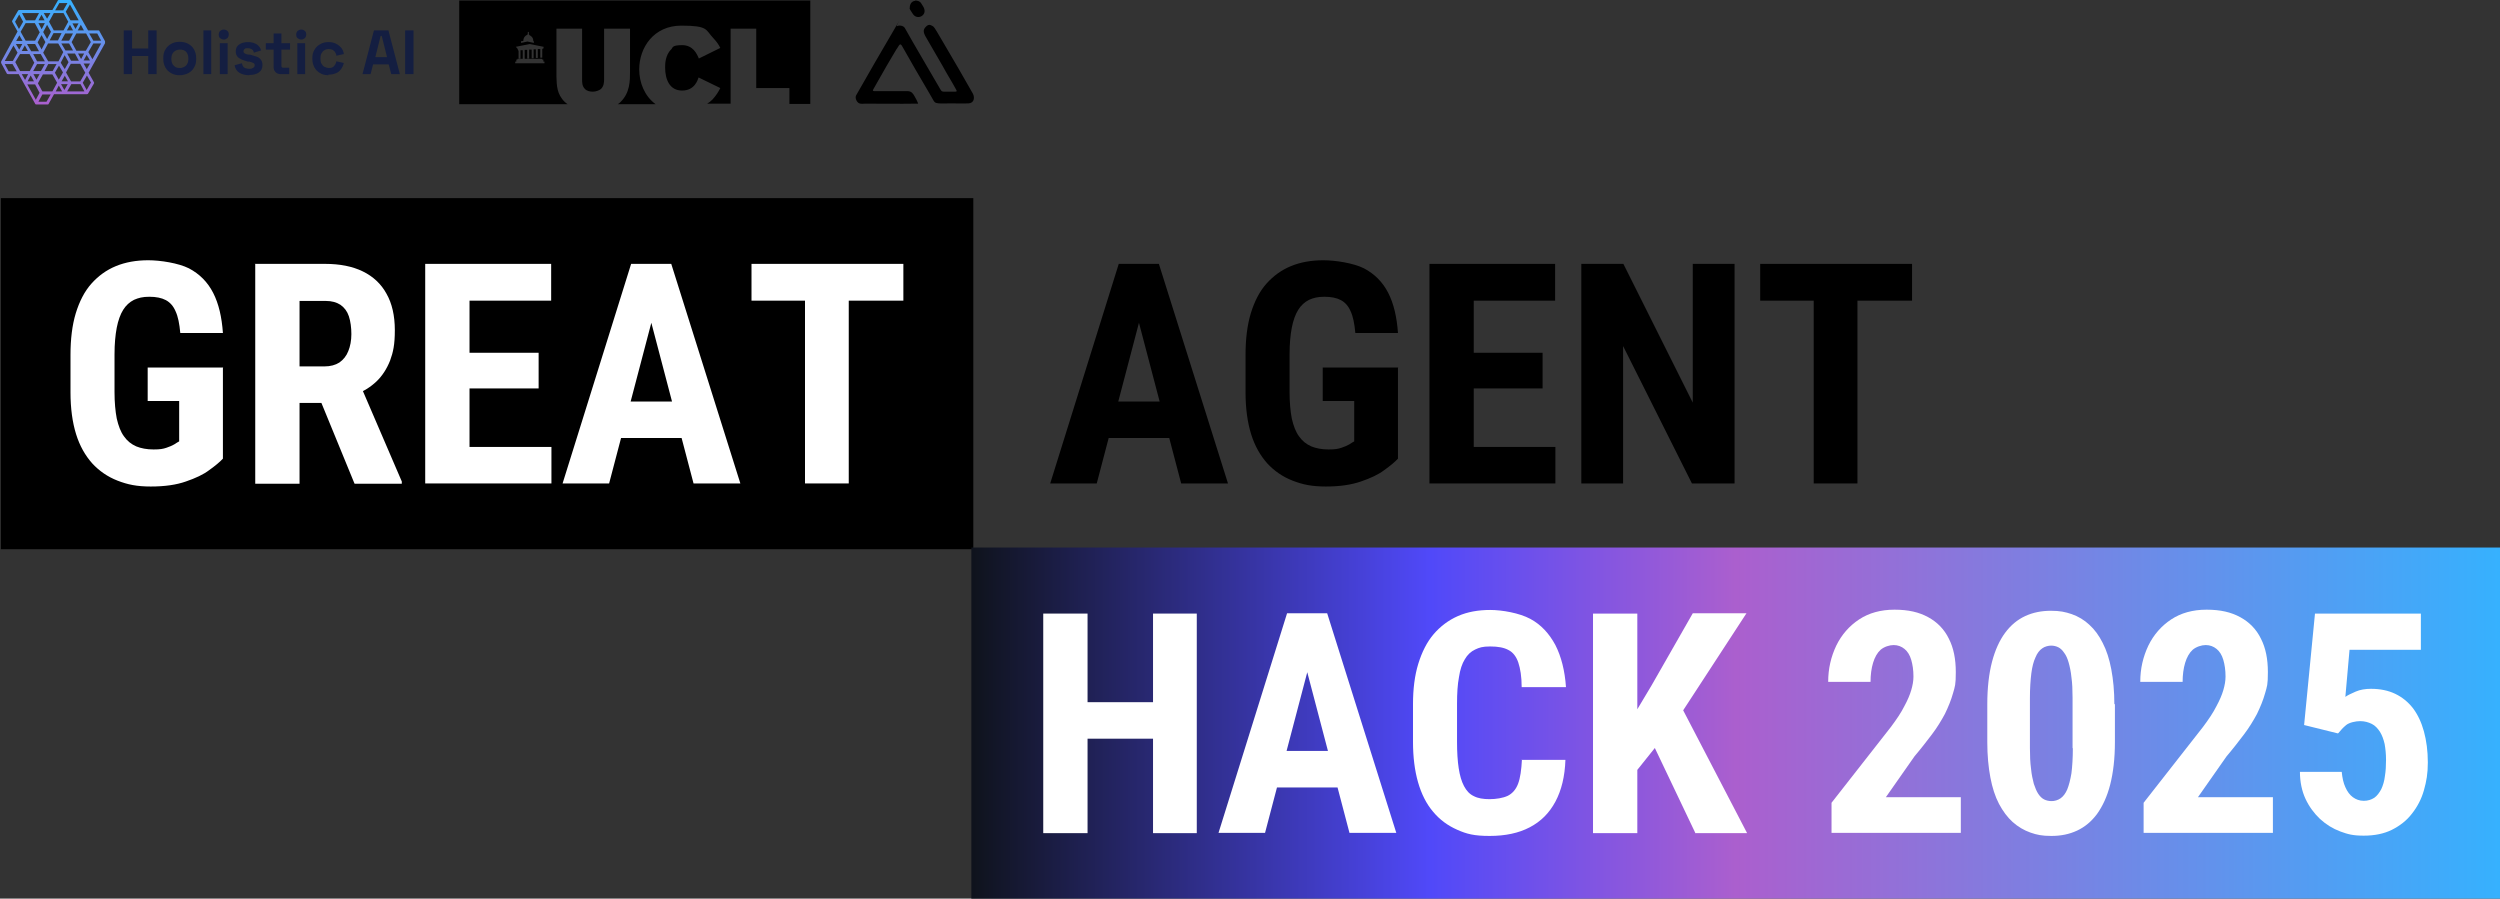 <?xml version="1.0" encoding="UTF-8"?>
<svg id="Layer_1" xmlns="http://www.w3.org/2000/svg" xmlns:xlink="http://www.w3.org/1999/xlink" version="1.1" viewBox="0 0 897.2 322.5">
  <rect x="0" y="0" width="897.2" height="322.5" fill="#333333" stroke="none"/>
  <!-- Generator: Adobe Illustrator 29.8.2, SVG Export Plug-In . SVG Version: 2.1.1 Build 3)  -->
  <defs>
    <style>
      .st0 {
        fill: url(#linear-gradient1);
      }

      .st1 {
        fill: #141e41;
      }

      .st2 {
        fill: #fff;
      }

      .st3 {
        fill: url(#linear-gradient);
        fill-rule: evenodd;
      }
    </style>
    <linearGradient id="linear-gradient" x1="19" y1="-374.1" x2="19" y2="-336.7" gradientTransform="translate(0 -336.6) scale(1 -1)" gradientUnits="userSpaceOnUse">
      <stop offset="0" stop-color="#ab5fce"/>
      <stop offset="1" stop-color="#36b1fe"/>
    </linearGradient>
    <linearGradient id="linear-gradient1" x1="348.6" y1="259.5" x2="897.2" y2="259.5" gradientUnits="userSpaceOnUse">
      <stop offset="0" stop-color="#0f131c"/>
      <stop offset=".3" stop-color="#5049f9"/>
      <stop offset=".5" stop-color="#ab5fce"/>
      <stop offset="1" stop-color="#36b1fe"/>
    </linearGradient>
  </defs>
  <g>
    <g>
      <path class="st1" d="M44.4,26.6v-15.7h3v6.5h5.8v-6.5h3v15.7h-3v-6.5h-5.8v6.5h-3Z"/>
      <path class="st1" d="M64.5,27c-1.1,0-2.1-.2-3-.7-.9-.5-1.6-1.1-2.1-2s-.8-1.9-.8-3.1v-.4c0-1.2.2-2.2.8-3.1.5-.9,1.2-1.5,2.1-2,.9-.5,1.9-.7,3-.7s2.1.2,3,.7c.9.5,1.6,1.1,2.1,2s.8,1.9.8,3.1v.4c0,1.2-.2,2.2-.8,3.1-.5.9-1.2,1.5-2.1,2-.9.4-1.9.7-3,.7ZM64.5,24.4c.9,0,1.6-.3,2.2-.8.6-.6.9-1.4.9-2.4v-.2c0-1-.3-1.9-.8-2.4-.6-.6-1.3-.8-2.2-.8s-1.6.3-2.2.8c-.6.6-.9,1.4-.9,2.4v.2c0,1,.3,1.9.9,2.4.5.6,1.3.8,2.1.8h0Z"/>
      <path class="st1" d="M73,26.6v-15.7h2.8v15.7h-2.8Z"/>
      <path class="st1" d="M80.3,14.2c-.5,0-.9-.2-1.3-.5s-.5-.8-.5-1.3.2-1,.5-1.3c.4-.3.8-.5,1.3-.5s1,.2,1.3.5c.4.3.5.8.5,1.3s-.2,1-.5,1.3c-.4.3-.8.5-1.3.5ZM78.9,26.6v-11.1h2.8v11.1h-2.8Z"/>
      <path class="st1" d="M89.5,27c-1.5,0-2.6-.3-3.6-.9s-1.5-1.5-1.7-2.7l2.6-.7c.1.5.3.9.5,1.2.2.3.6.5.9.6.4.1.8.2,1.2.2.7,0,1.1-.1,1.5-.4s.5-.5.5-.9-.1-.6-.5-.8c-.3-.2-.8-.3-1.4-.5h-.6c-.8-.2-1.5-.5-2.1-.7-.6-.3-1.2-.6-1.6-1.1s-.6-1.1-.6-1.8c0-1.1.4-2,1.2-2.5.8-.6,1.9-.9,3.2-.9s2.3.3,3.1.8,1.4,1.3,1.6,2.2l-2.6.8c-.1-.6-.4-1-.7-1.2-.4-.2-.8-.4-1.4-.4s-1,0-1.2.3c-.3.2-.4.4-.4.8s.1.6.5.8c.3.2.7.3,1.2.4h.6c.8.2,1.6.5,2.3.7.7.2,1.2.6,1.6,1.1s.6,1.1.6,1.9c0,1.2-.4,2.1-1.3,2.7-.8.6-2,.9-3.4.9h0Z"/>
      <path class="st1" d="M100.7,26.6c-.7,0-1.3-.2-1.8-.7-.5-.5-.7-1.1-.7-1.8v-6.3h-2.8v-2.3h2.8v-3.5h2.8v3.5h3.1v2.3h-3.1v5.8c0,.5.2.7.6.7h2.2v2.3h-3.2Z"/>
      <path class="st1" d="M108.1,14.2c-.5,0-.9-.2-1.3-.5s-.5-.8-.5-1.3.2-1,.5-1.3c.4-.3.8-.5,1.3-.5s1,.2,1.3.5c.4.3.5.8.5,1.3s-.2,1-.5,1.3c-.4.3-.8.5-1.3.5ZM106.7,26.6v-11.1h2.8v11.1h-2.8Z"/>
      <path class="st1" d="M117.9,27c-1.1,0-2.1-.2-2.9-.7-.9-.5-1.6-1.1-2.1-2-.5-.9-.8-1.9-.8-3.1v-.3c0-1.2.2-2.2.8-3.1.5-.9,1.2-1.5,2.1-2,.9-.5,1.9-.7,2.9-.7s2,.2,2.7.6c.8.4,1.4.9,1.9,1.5.5.6.8,1.4.9,2.2l-2.7.6c0-.5-.2-.9-.4-1.2-.2-.4-.5-.6-.9-.9-.4-.2-.9-.3-1.4-.3s-1.1.1-1.5.4c-.5.2-.8.6-1.1,1.1-.3.5-.4,1.1-.4,1.8v.2c0,.7.1,1.3.4,1.8.3.5.6.9,1.1,1.1.5.2,1,.4,1.5.4.9,0,1.5-.2,1.9-.7s.7-1,.8-1.7l2.7.6c-.2.8-.5,1.5-1,2.2s-1.1,1.2-1.9,1.5c-.7.3-1.7.5-2.7.5h0Z"/>
      <path class="st1" d="M130.1,26.6l4.1-15.7h5.2l4.1,15.7h-3.1l-.9-3.5h-5.6l-.9,3.5h-3.1ZM134.7,20.5h4.2l-1.9-7.6h-.4l-1.9,7.6h0Z"/>
      <path class="st1" d="M145.4,26.6v-15.7h3v15.7h-3Z"/>
    </g>
    <path class="st3" d="M37.7,15.3c0-.2,0-.4,0-.5l-2-3.6c0-.2-.3-.3-.4-.3h-3.7L25.6.3h0c0-.2-.3-.3-.4-.3h-4.1c-.2,0-.4.1-.4.3l-1.9,3.3H6.9c-.2,0-.4.1-.4.2l-2.1,3.6c-.1.2-.1.4,0,.5l1.9,3.4L.4,22.1c0,.2,0,.4,0,.5l2,3.7c0,.2.3.3.5.3h3.8l5.9,10.6h0c0,.2.3.3.4.3h4.1c.2,0,.4-.1.4-.3l1.9-3.4h11.8c.2,0,.4-.1.4-.2l2.1-3.6c.1-.2.1-.4,0-.5l-1.9-3.4,5.9-10.6h0ZM34.9,12l1.4,2.6h-2.8l-1.5-2.6h2.8ZM32.6,15.1l-1.8,3.1h-3.4l-1.7-3.1,1.7-3.1h3.5l1.7,3.1h0ZM11.9,25.5l1.4-2.5h2.8l-1.4,2.5h-2.8ZM14.2,26.6l-1.1,2-1.1-2h2.2ZM26.2,10.9h-2.2l1.1-2,1.1,2ZM25.9,8.4h2.3l-1.1,2-1.1-2ZM26.2,12l-1.4,2.6h-2.8l1.4-2.6h2.8ZM28.3,21.8h-2.8l-1.4-2.6h2.8l1.4,2.6h0ZM28,19.2h2.2l-1.1,2-1.1-2ZM17.2,15.6h3.7l1.8,3.1-1.7,3.3h-3.7l-1.8-3.1,1.7-3.2h0ZM14.9,17.7l-1.4-2.5,1.4-2.6,1.4,2.5-1.4,2.7h0ZM23.2,19.8l1.4,2.5-1.4,2.6v-.2c-.1,0-1.4-2.2-1.4-2.2l1.4-2.7h0ZM23.5,18.1l-1.5-2.5h2.8l1.4,2.5h-2.8ZM20.8,14.5h-3l1.4-2.6h2.9l-1.3,2.6h0ZM16.9,14l-1.4-2.5,1.4-2.6,1.4,2.5-1.4,2.6ZM14.9,10.4l-1.1-2.1h2.3l-1.1,2.1ZM14.3,11.5l-1.7,3.1h-3.4l-1.8-3.2,1.8-3.1h3.3l1.7,3.2ZM8.9,16.3l1.1,2h-2.2l1.1-2h0ZM6.9,17.8l-1.2-2h2.3l-1.1,2h0ZM9.8,15.8h2.8l1.4,2.6h-2.8l-1.5-2.6h0ZM14.6,19.4l1.5,2.6h-2.8l-1.4-2.6h2.8ZM17.3,23h3l-1.4,2.5h-2.9l1.3-2.5h0ZM21.2,23.6l1,1.7.4.7-1.5,2.6-1.4-2.5,1.5-2.6h0ZM23.2,27.1l1.2,2.1h-2.3l1.2-2.1h0ZM23.7,26l1.7-3.1h3.4l1.8,3.2-1.8,3.1h-3.3l-1.8-3.2h0ZM31.1,19.7l1.2,2h-2.3l1.1-2h0ZM30.2,10.9h-2.3l1.1-2,1.1,2h0ZM28.2,7.3h-2.9l-1.7-3.1,1.5-2.6,3.1,5.6h0ZM21.3,1.1h2.9l-1.5,2.6h-2.9l1.5-2.6h0ZM19.3,4.7h3.5l1.7,3.1-1.7,3.1h-3.5l-1.7-3.1,1.7-3.1h0ZM18.1,4.7l-1.2,2-1.2-2h2.3ZM16,7.3h-2.2l1.1-2,1.1,2ZM14,4.7l-1.4,2.6h-3.3l-1.4-2.6h6.2ZM5.4,7.8l1.5-2.6,1.4,2.6-1.5,2.6-1.4-2.6h0ZM6.9,12.6l1.2,2.1h-2.3l1.2-2.1ZM4.8,16.3l1.5,2.6-1.7,3H1.7s3.1-5.5,3.1-5.5h0ZM3.1,25.6l-1.4-2.6h2.8s1.5,2.6,1.5,2.6h-2.9ZM5.4,22.4l1.8-3h3.4l1.7,3.1-1.6,3h-3.5l-1.7-3.2h0ZM7.8,26.6h2.3l-1.1,2.1-1.2-2.1ZM11,27.1l1.2,2.1h-2.3s1.1-2.1,1.1-2.1ZM12.9,35.9l-3.1-5.6h2.8s1.6,3,1.6,3l-1.4,2.6h0ZM16.7,36.5h-2.9l1.4-2.6h3l-1.5,2.6h0ZM18.8,32.8h-3.6l-1.6-2.9,1.8-3.2h3.4l1.7,3-1.7,3.1h0ZM20,32.8l1.1-2.1,1.2,2.1h-2.3ZM22,30.2h2.3l-1.2,2.1-1.2-2.1ZM24.1,32.8l1.5-2.6h3.3l1.4,2.6h-6.2ZM32.6,29.7l-1.5,2.6-1.4-2.6,1.5-2.6,1.5,2.6h0ZM31.2,24.9l-1.2-2.1h2.3l-1.2,2.1h0ZM33.2,21.3l-1.5-2.6,1.8-3.1h2.8l-3.1,5.6h0Z"/>
  </g>
  <path d="M164.8.2v37.2h38.9c-.4-.3-.7-.5-1-.8-2.9-2.8-2.9-6-3-9V10.3h9.2v18.1c0,1.2,0,2.5,1,3.5.7.8,1.9,1,2.9,1s2.4-.5,2.9-1c1-1,1.1-2.3,1.1-3.5V10.3h9.3v15.4c0,3.3,0,7.6-3.4,10.9-.3.3-.6.6-1,.8h13.6c-4-2.9-5.9-7.8-5.9-12.5,0-7.8,5.2-15.7,15.1-15.7s8.6,1.5,11.6,4.6c1.2,1.3,1.8,2.2,2.4,3.4l-7.7,3.8c-.7-1.7-2.1-4.8-6-4.8s-3.3,1-3.9,1.5c-2.2,2.1-2.2,5.4-2.2,6.5,0,4.3,1.6,8.3,6.1,8.3s5.6-3.8,5.9-4.7l7.8,3.8c-.7,1.4-1.5,2.7-2.8,4.1-.6.6-1.2,1.1-1.9,1.5h8.4V10.3h9.2v21.3h11.9v5.7h7.5V.2h-126ZM187.8,14.7h0c0,0,0,0,0,0h0c0,0,0,0,0,0,0,0,0,0,0,0,0,0,0-.8.4-1.4.3-.4.7-.7,1-.8,0-.1.2-.2.2-.2,0,0,0,0,0,0h0c0,0,0,0,0,0h0c0-.1,0-.1,0-.1h0s0,0,0,0h0s0,0,0,0v-.5h0s0,0,0,0h0c0-.1,0-.1,0-.1h0c0,0,.2-.2.2-.2t0,0h0c0-.1,0-.2,0-.2h0c0,.1,0,.2,0,.2s0,0,0,0l.2.2h0v.2h0,0v.6s0,0,0,0h0c0,0,0,0,0,0h0s0,0,0,0h0c0,0,0,0,0,0,0,0,0,0,0,0h0s0,0,0,0c0,0,.2,0,.2.2.2.1.7.4,1,.8.4.5.4,1.3.4,1.4s0,0,0,0h0c0,0,0,0,0,0h0c0,0,0,0,0,0h.2c0,0,0,0,0,0,0,0,0,0,0,0,0,0,0,0,0,0v.3c0,0,0,0,0,0v.3l-2.3-.5-2.3.5v-.3c0,0,0,0,0,0v-.3c0,0,0,0,0,0s0,0,0,0h0ZM185.1,16.8s5-1,5-1l5,1h0s0,0,0,0h0s0,.3,0,.3c0,0,0,0-.1,0v.4h-.4c0,.1,0,.1,0,.1h0s0,0,0,0h0c0,0,0,.2,0,.2,0,0,0,0,0,0h0v2.9h0s0,0,0,0h0c0,0-.7,0-.7,0h0c0,0,0,0,0,0h0s0,0,0,0v-2.8h0c0-.2,0-.3,0-.3h0s0,0,0,0h0c0,0-.9,0-.9,0h0c0,.1,0,.1,0,.1h0s0,0,0,0h0c0,0,0,.2,0,.2,0,0,0,0,0,0h0v2.9h0s0,0,0,0h0c0,0-.7,0-.7,0h0c0,0,0,0,0,0h0s0,0,0,0v-2.8h0c0-.2,0-.3,0-.3h0s0,0,0,0h0c0,0-.8,0-.8,0h0c0,.1,0,.1,0,.1h0c0,0,0,.2,0,.2,0,0,0,0,0,0h0v2.9h0s0,0,0,0h0c0,0-.7,0-.7,0h0c0,0,0,0,0,0h0s0,0,0,0v-2.8h0c0-.2,0-.3,0-.3h0s0,0,0,0h0c0,0-.9,0-.9,0h0c0,.1,0,.1,0,.1h0c0,0,0,.2,0,.2,0,0,0,0,0,0h0v2.9h0s0,0,0,0h0c0,0-.7,0-.7,0h0c0,0,0,0,0,0h0s0,0,0,0v-2.8h0c0-.2,0-.3,0-.3h0s0,0,0,0h0c0,0-.9,0-.9,0h0c0,.1,0,.1,0,.1h0c0,0,0,.2,0,.2,0,0,0,0,0,0h0v2.9h0s0,0,0,0h0c0,0-.7,0-.7,0h0c0,0,0,0,0,0h0s0,0,0,0v-2.8h0c0-.2,0-.3,0-.3h0s0,0,0,0h0c0,0-.8,0-.8,0h0c0,.1,0,.1,0,.1h0c0,0,0,.2,0,.2,0,0,0,0,0,0h0v2.9h0s0,0,0,0h0c0,0-.7,0-.7,0h0c0,0,0,0,0,0h0s0,0,0,0v-2.8h0c0-.2,0-.3,0-.3h0s0,0,0,0h0c0,0,0,0,0,0h-.2s0,0,0,0v-.4c-.1,0-.2,0-.2,0v-.3s0,0,0,0ZM195.3,22.7h-10.4v-.6h.4v-.7h.4v-.3h8.9v.3h.4v.7h.4v.6Z"/>
  <g>
    <g>
      <rect x=".3" y="71.1" width="349" height="126"/>
      <g>
        <path class="st2" d="M80,132.1v32.5c-1.1,1.2-2.8,2.6-4.9,4.1-2.1,1.6-4.9,2.9-8.4,4.1-3.4,1.2-7.6,1.8-12.6,1.8s-8.3-.7-11.9-2.1c-3.6-1.4-6.6-3.5-9.1-6.2-2.5-2.8-4.5-6.3-5.8-10.5-1.3-4.2-2-9.2-2-15v-13.4c0-5.7.6-10.7,1.9-15,1.3-4.2,3.1-7.8,5.6-10.6,2.5-2.8,5.4-4.9,8.8-6.3,3.4-1.4,7.3-2.1,11.6-2.1s10.8,1,14.6,2.9c3.8,2,6.7,4.9,8.7,8.8,2,3.9,3.1,8.7,3.5,14.4h-15.3c-.3-3.3-.8-5.9-1.7-7.8-.8-1.9-2-3.2-3.5-4-1.5-.8-3.5-1.2-5.9-1.2s-3.9.4-5.5,1.1c-1.6.8-2.9,2-3.9,3.6-1,1.6-1.8,3.8-2.3,6.4-.5,2.6-.8,5.8-.8,9.6v13.5c0,3.7.3,6.9.8,9.5.6,2.6,1.4,4.8,2.6,6.4,1.2,1.7,2.6,2.8,4.4,3.6,1.7.7,3.8,1.1,6.2,1.1s3.4-.2,4.6-.6c1.2-.4,2.1-.8,2.8-1.2.7-.5,1.3-.8,1.8-1.1v-14.5h-11.3v-12h27.1Z"/>
        <path class="st2" d="M91.4,94.7h25.3c5.3,0,9.8.9,13.5,2.7,3.7,1.8,6.6,4.5,8.5,8,2,3.5,3,7.9,3,13.1s-.6,7.9-1.7,10.9c-1.2,3-2.8,5.5-4.9,7.5-2.1,2-4.7,3.6-7.6,4.8l-4.8,2.9h-20.5v-13.1c0,0,14.2,0,14.2,0,2.2,0,4-.5,5.4-1.4,1.4-1,2.5-2.3,3.2-4.1.7-1.7,1.1-3.8,1.1-6.1s-.3-4.6-.9-6.4c-.6-1.8-1.6-3.1-3-4.1-1.4-.9-3.1-1.4-5.3-1.4h-9.4v65.6h-15.9v-78.8ZM127.2,173.5l-14.4-35.1h16.6c0,0,14.8,34.4,14.8,34.4v.8h-16.9Z"/>
        <path class="st2" d="M168.5,94.7v78.8h-15.9v-78.8h15.9ZM197.8,94.7v13.2h-34.1v-13.2h34.1ZM193.3,126.6v12.8h-29.6v-12.8h29.6ZM197.9,160.4v13.1h-34.2v-13.1h34.2Z"/>
        <path class="st2" d="M235.6,108.8l-17,64.7h-16.7l24.6-78.8h10.4l-1.4,14.1ZM249.5,144.1v13.1h-35.5v-13.1h35.5ZM248.9,173.5l-17-64.7-1.6-14.1h10.6l24.8,78.8h-16.8Z"/>
        <path class="st2" d="M324.2,94.7v13.2h-54.5v-13.2h54.5ZM304.6,94.7v78.8h-15.7v-78.8h15.7Z"/>
      </g>
    </g>
    <g>
      <path d="M410.6,108.8l-17,64.7h-16.7l24.6-78.8h10.4l-1.4,14.1ZM424.5,144.1v13.1h-35.5v-13.1h35.5ZM423.9,173.5l-17-64.7-1.6-14.1h10.6l24.8,78.8h-16.8Z"/>
      <path d="M501.7,132.1v32.5c-1.1,1.2-2.8,2.6-4.9,4.1-2.1,1.6-4.9,2.9-8.4,4.1s-7.6,1.8-12.6,1.8-8.3-.7-11.9-2.1c-3.6-1.4-6.6-3.5-9.1-6.2-2.5-2.8-4.5-6.3-5.8-10.5-1.3-4.2-2-9.2-2-15v-13.4c0-5.7.6-10.7,1.9-15,1.3-4.2,3.1-7.8,5.6-10.6,2.5-2.8,5.4-4.9,8.8-6.3,3.4-1.4,7.3-2.1,11.6-2.1s10.8,1,14.6,2.9c3.8,2,6.7,4.9,8.7,8.8,2,3.9,3.1,8.7,3.5,14.4h-15.3c-.3-3.3-.8-5.9-1.7-7.8-.8-1.9-2-3.2-3.5-4-1.5-.8-3.5-1.2-5.9-1.2s-3.9.4-5.5,1.1c-1.6.8-2.9,2-3.9,3.6-1,1.6-1.8,3.8-2.3,6.4-.5,2.6-.8,5.8-.8,9.6v13.5c0,3.7.3,6.9.8,9.5.6,2.6,1.4,4.8,2.6,6.4,1.2,1.7,2.6,2.8,4.4,3.6,1.7.7,3.8,1.1,6.2,1.1s3.4-.2,4.6-.6c1.2-.4,2.1-.8,2.8-1.2.7-.5,1.3-.8,1.8-1.1v-14.5h-11.3v-12h27.1Z"/>
      <path d="M528.9,94.7v78.8h-15.9v-78.8h15.9ZM558.1,94.7v13.2h-34.1v-13.2h34.1ZM553.6,126.6v12.8h-29.6v-12.8h29.6ZM558.2,160.4v13.1h-34.2v-13.1h34.2Z"/>
      <path d="M622.5,94.7v78.8h-15.3l-24.7-49.3v49.3h-15v-78.8h15.1l24.9,49.8v-49.8h15Z"/>
      <path d="M686.2,94.7v13.2h-54.5v-13.2h54.5ZM666.6,94.7v78.8h-15.7v-78.8h15.7Z"/>
    </g>
  </g>
  <g>
    <rect class="st0" x="348.6" y="196.5" width="548.7" height="126"/>
    <g>
      <path class="st2" d="M390.3,220.2v78.8h-15.9v-78.8h15.9ZM418.1,252v13.1h-32.3v-13.1h32.3ZM429.5,220.2v78.8h-15.7v-78.8h15.7Z"/>
      <path class="st2" d="M471,234.2l-17,64.7h-16.7l24.6-78.8h10.4l-1.4,14.1ZM484.9,269.5v13.1h-35.5v-13.1h35.5ZM484.3,298.9l-17-64.7-1.6-14.1h10.6l24.8,78.8h-16.8Z"/>
      <path class="st2" d="M546.1,272.7h15.7c-.2,5.9-1.4,10.9-3.6,15-2.2,4.1-5.2,7.1-9.2,9.2-4,2.1-8.8,3.1-14.4,3.1s-8.2-.7-11.6-2.2c-3.4-1.5-6.3-3.6-8.7-6.5-2.4-2.8-4.2-6.4-5.4-10.6-1.2-4.2-1.8-9-1.8-14.5v-13.5c0-5.4.6-10.3,1.9-14.5,1.3-4.2,3.1-7.8,5.5-10.6,2.4-2.8,5.3-5,8.7-6.5,3.4-1.5,7.3-2.2,11.6-2.2s10.5,1.1,14.4,3.2c3.9,2.1,6.8,5.3,9,9.4,2.1,4.1,3.4,9.2,3.8,15.1h-15.9c0-3.8-.5-6.7-1.2-8.8-.7-2.1-1.9-3.7-3.5-4.5-1.6-.9-3.8-1.3-6.6-1.3s-3.9.4-5.4,1.1c-1.5.7-2.8,1.9-3.7,3.5-1,1.6-1.7,3.7-2.1,6.4-.5,2.6-.7,5.8-.7,9.6v13.6c0,3.7.2,6.9.6,9.5.4,2.6,1,4.7,1.9,6.4.9,1.7,2,2.9,3.5,3.6,1.5.8,3.4,1.1,5.7,1.1s4.8-.4,6.5-1.2c1.6-.8,2.9-2.2,3.7-4.3.8-2.1,1.2-5,1.4-8.8Z"/>
      <path class="st2" d="M587.6,220.2v78.8h-15.9v-78.8h15.9ZM626.7,220.2l-25.5,39.1-15.6,19.5-3-15.9,10.1-16.9,14.8-25.9h19.3ZM608.4,298.9l-17.2-36.1,11.6-10.3,24.2,46.5h-18.7Z"/>
      <path class="st2" d="M703.7,286.3v12.6h-46.4v-10.8l21.3-27.2c2.1-2.8,3.7-5.2,4.8-7.4,1.2-2.2,2-4.1,2.5-5.8.5-1.7.8-3.3.8-4.9,0-2.3-.3-4.3-.8-6-.5-1.7-1.3-3-2.4-3.9s-2.4-1.4-3.9-1.4-3.4.6-4.7,1.7c-1.2,1.1-2.1,2.7-2.7,4.7s-.9,4.3-.9,6.8h-15.2c0-4.7,1-9,2.9-13,1.9-3.9,4.7-7.1,8.2-9.4,3.5-2.3,7.7-3.5,12.7-3.5s8.8.9,12.1,2.7c3.3,1.8,5.8,4.4,7.4,7.7,1.7,3.3,2.5,7.3,2.5,12s-.3,5.1-1,7.6c-.7,2.5-1.7,4.9-2.9,7.4-1.3,2.4-2.8,4.9-4.7,7.4s-3.9,5.1-6.2,7.8l-10.3,14.7h26.9Z"/>
      <path class="st2" d="M759,252.6v13.7c0,5.9-.6,11-1.7,15.3-1.1,4.3-2.7,7.7-4.7,10.5-2,2.7-4.4,4.7-7.2,6-2.8,1.3-5.8,1.9-9.2,1.9s-5.2-.4-7.5-1.2c-2.3-.8-4.5-2.1-6.4-3.8-1.9-1.7-3.5-3.9-4.9-6.5-1.4-2.7-2.4-5.8-3.1-9.5-.7-3.7-1.1-7.9-1.1-12.6v-13.7c0-5.9.6-11,1.7-15.2,1.1-4.2,2.7-7.7,4.7-10.4s4.4-4.7,7.2-6c2.8-1.3,5.9-1.9,9.2-1.9s5.1.4,7.5,1.2c2.3.8,4.5,2.1,6.3,3.8,1.9,1.7,3.5,3.9,4.8,6.5,1.4,2.7,2.4,5.8,3.1,9.5.7,3.7,1.1,7.9,1.1,12.6ZM743.8,268.4v-18c0-2.8-.1-5.2-.4-7.3-.2-2.1-.6-3.9-1-5.3-.4-1.4-.9-2.6-1.6-3.5-.6-.9-1.3-1.6-2.1-2-.8-.4-1.7-.6-2.6-.6s-2.3.3-3.2,1c-.9.6-1.8,1.7-2.4,3.2-.7,1.5-1.2,3.4-1.5,5.8s-.5,5.3-.5,8.8v18c0,2.8.1,5.2.4,7.4.2,2.1.6,3.9,1,5.4.5,1.5,1,2.7,1.6,3.6.6.9,1.3,1.6,2.1,2,.8.4,1.7.6,2.7.6s2.2-.3,3.2-1c1-.7,1.8-1.8,2.4-3.2.6-1.5,1.1-3.4,1.5-5.8.3-2.4.5-5.4.5-8.9Z"/>
      <path class="st2" d="M815.7,286.3v12.6h-46.4v-10.8l21.3-27.2c2.1-2.8,3.7-5.2,4.8-7.4,1.2-2.2,2-4.1,2.5-5.8.5-1.7.8-3.3.8-4.9,0-2.3-.3-4.3-.8-6-.5-1.7-1.3-3-2.4-3.9s-2.4-1.4-3.9-1.4-3.4.6-4.7,1.7c-1.2,1.1-2.1,2.7-2.7,4.7s-.9,4.3-.9,6.8h-15.2c0-4.7,1-9,2.9-13,1.9-3.9,4.7-7.1,8.2-9.4,3.5-2.3,7.7-3.5,12.7-3.5s8.8.9,12.1,2.7c3.3,1.8,5.8,4.4,7.4,7.7,1.7,3.3,2.5,7.3,2.5,12s-.3,5.1-1,7.6c-.7,2.5-1.7,4.9-2.9,7.4-1.3,2.4-2.8,4.9-4.7,7.4-1.9,2.5-3.9,5.1-6.2,7.8l-10.3,14.7h26.9Z"/>
      <path class="st2" d="M839,263.2l-12.1-3,3.9-40h38v13h-25.6l-1.5,16.9c.8-.6,2.1-1.2,3.7-1.9s3.5-1,5.5-1c3.3,0,6.2.6,8.7,1.8,2.5,1.2,4.6,2.9,6.4,5.2,1.7,2.3,3,5,3.9,8.3.9,3.3,1.4,7,1.4,11.1s-.5,6.8-1.4,10c-.9,3.2-2.4,6-4.3,8.4-1.9,2.5-4.4,4.4-7.2,5.8s-6.2,2.1-10.1,2.1-5.7-.5-8.4-1.5-5.1-2.5-7.3-4.5c-2.1-2-3.9-4.4-5.2-7.2-1.3-2.8-2-6.1-2-9.7h15c.2,2.1.6,4,1.3,5.5.7,1.6,1.6,2.8,2.7,3.6s2.4,1.3,3.9,1.3,2.7-.4,3.8-1.1c1-.7,1.8-1.8,2.5-3.1.6-1.3,1.1-2.9,1.3-4.7.3-1.8.4-3.7.4-5.8s-.2-4-.5-5.7c-.4-1.7-.9-3.1-1.7-4.4-.8-1.2-1.7-2.2-2.9-2.8s-2.6-1-4.2-1-3.9.5-5,1.4c-1.1.9-2,1.9-2.8,2.9Z"/>
    </g>
  </g>
  <g>
    <path d="M329.5,37.2h-.9c-6,.1-12,0-18,0-.7,0-1.7.2-2.4-.2s-1.4-1.7-1-2.7c4.4-7.8,8.9-15.5,13.4-23.2s.6-1.3,1.3-1.7,2.2-.3,2.8.6c3.7,6.6,7.6,13.1,11.4,19.7.5.8.9,1.6,1.4,2.4s.6.7,1.2.8c1.1,0,2.4,0,3.5,0s.4,0,.6,0c.7,0,.6-.3.3-.8-1.5-2.8-3.3-5.6-4.8-8.4-1.8-3.2-3.7-6.3-5.5-9.5-.7-1.3-2-2.9-.8-4.3s1.8-1,2.6-.6,1.2,1.5,1.6,2c.9,1.5,1.8,3,2.7,4.6,3.5,5.9,6.9,11.8,10.3,17.8.7,1.5.3,3.3-1.6,3.4-2.1.1-4.3,0-6.4,0-1.4,0-2.9.1-4.3,0s-1.6-.5-2.1-1.4-.8-1.4-1.2-2.1c-3.4-5.7-6.7-11.5-10-17.3-.2-.2-.4-.5-.7-.3s-.9,1.4-1.2,1.7c-2.3,3.9-4.7,7.9-6.9,11.9-.4.7-.9,1.6-1.3,2.3s-.3.7.2.8c4,0,8.1,0,12.1,0,1.4.1,1.9.9,2.5,2s.8,1.4,1.1,2.2Z"/>
    <path d="M328.4.2c.9,0,1.7.2,2.2,1s1,1.5,1.1,2c.8,2.5-2.6,4.1-4.1,1.8s-1.1-1.7-1.1-2.3c0-1.2.7-2.3,1.9-2.4Z"/>
  </g>
</svg>